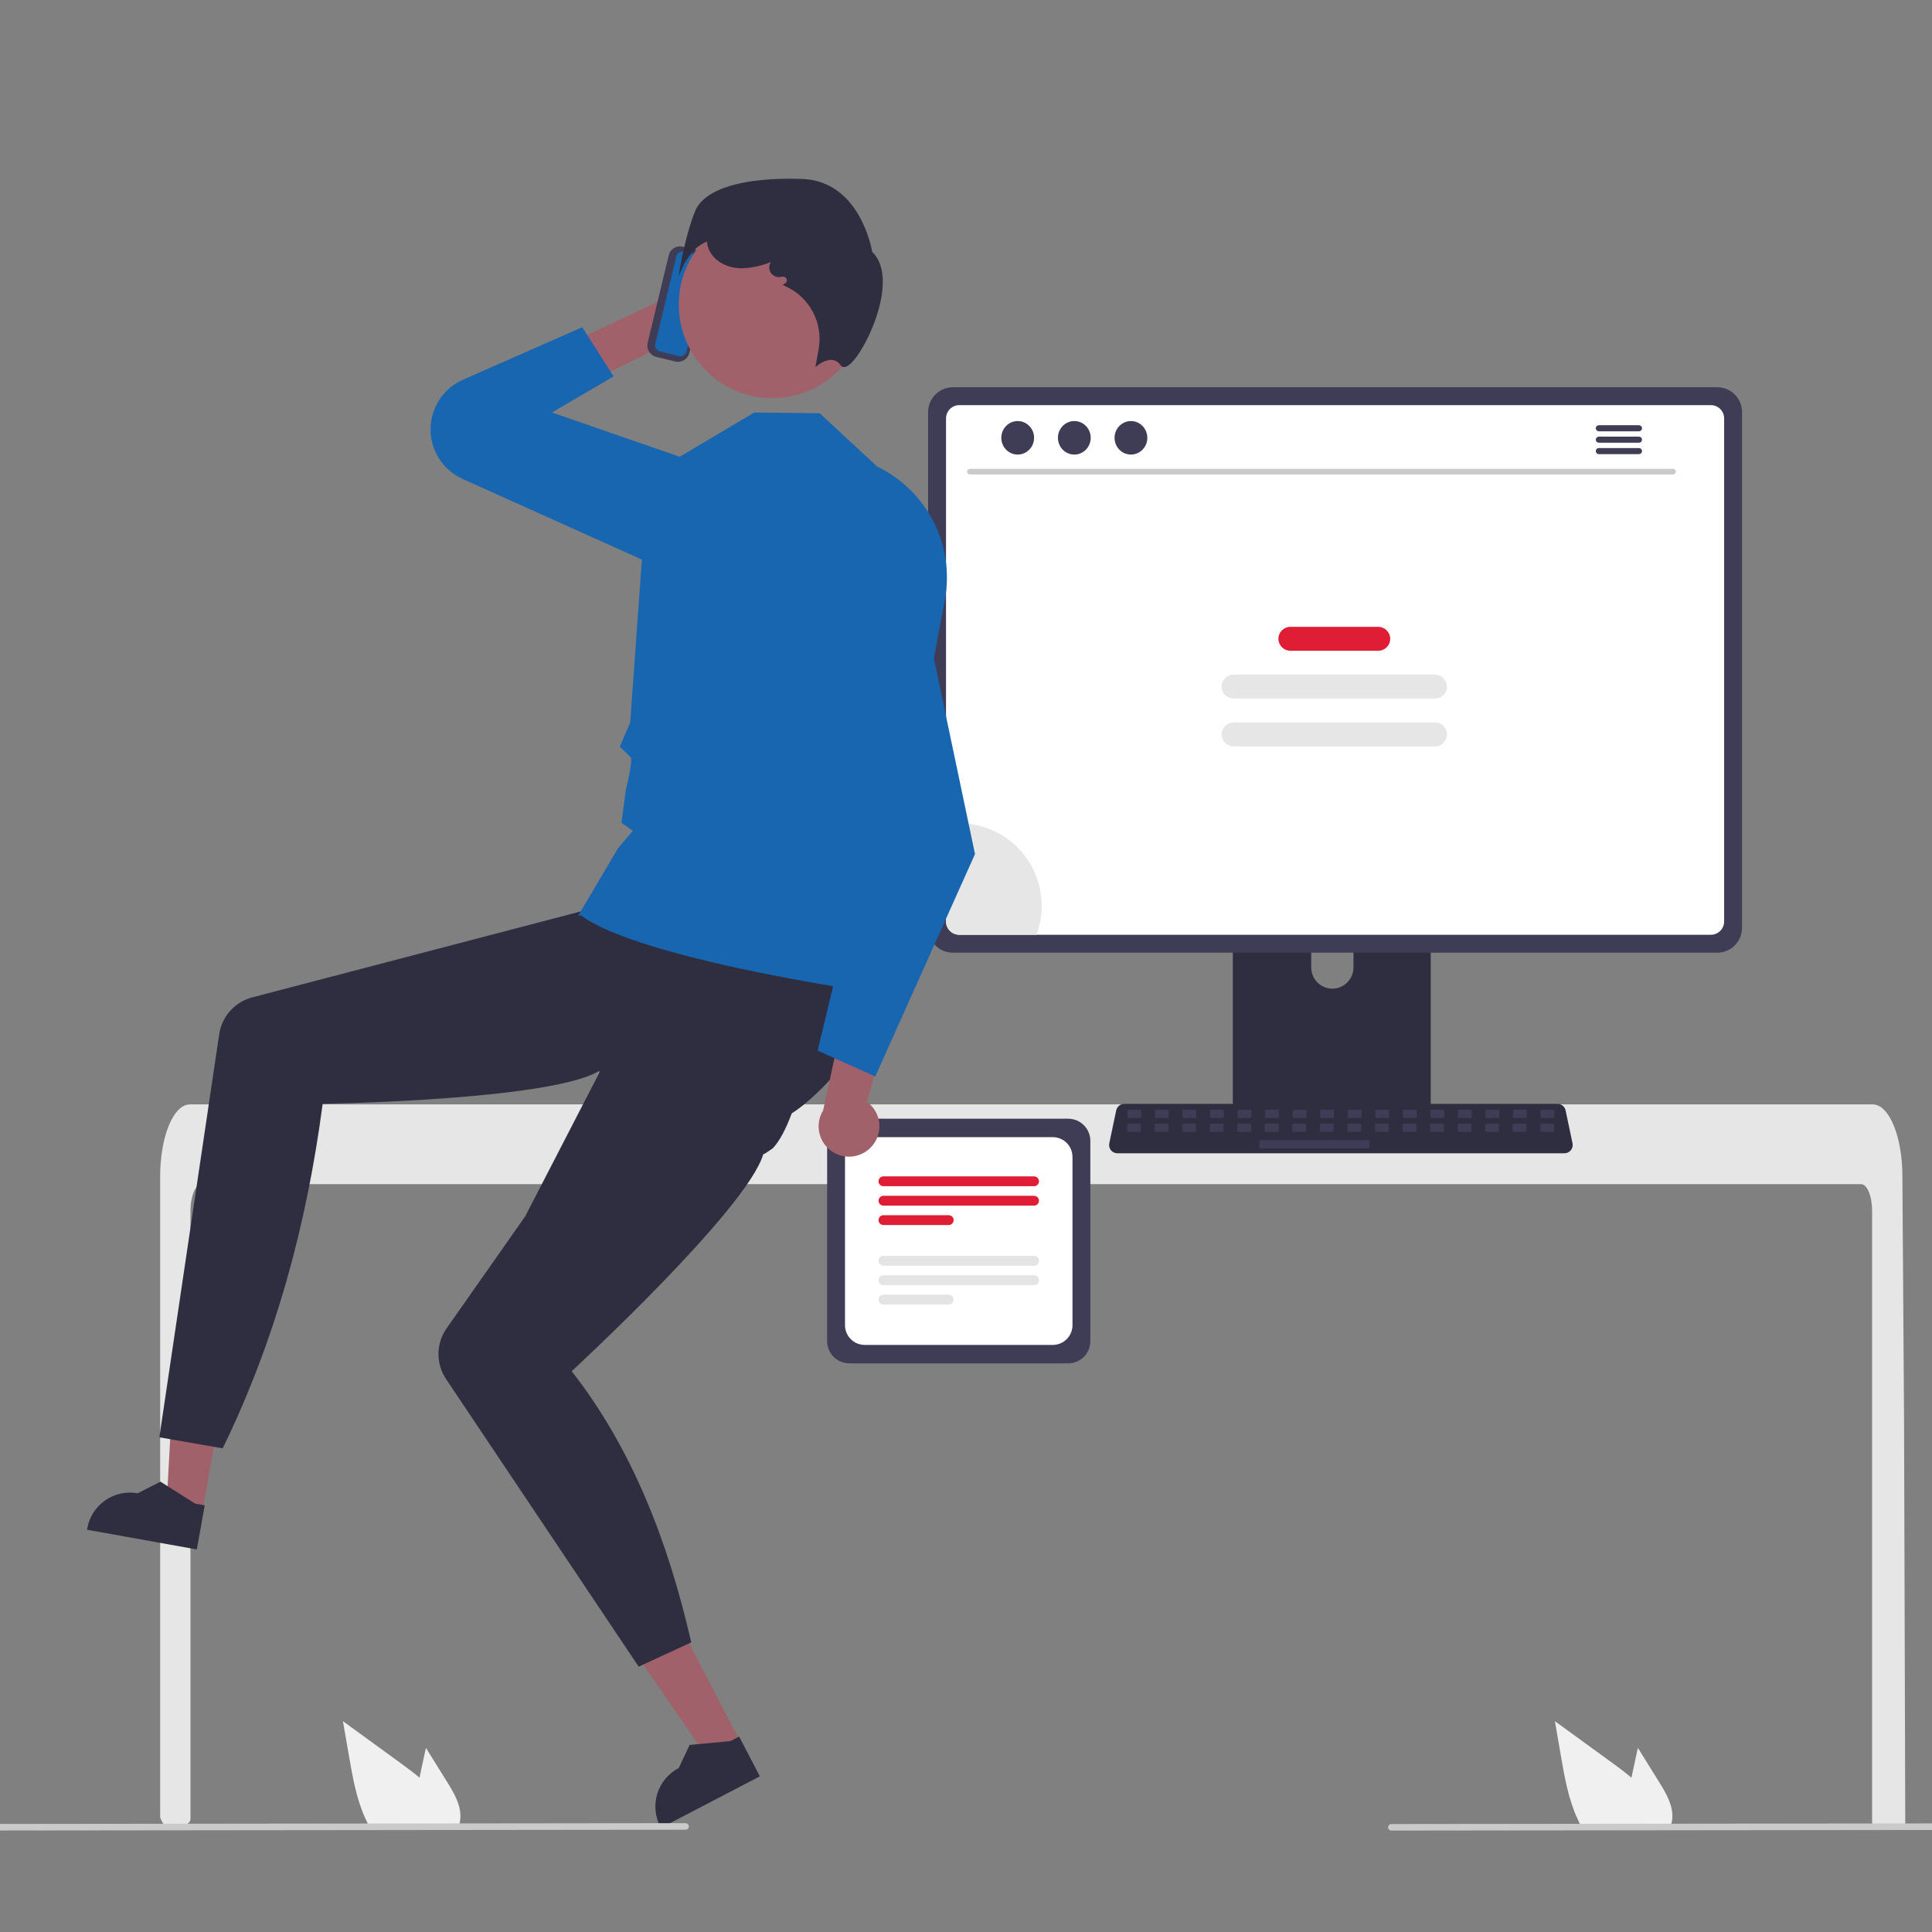 <svg width="400" height="400" viewBox="0 0 400 400" fill="none" xmlns="http://www.w3.org/2000/svg">
<rect x="0" y="0" width="400" height="400" fill="#808080" stroke="none"/>
<g clip-path="url(#clip0_6241_8089)">
<g clip-path="url(#clip1_6241_8089)">
<path d="M118.812 70.652L123.695 78.285L141.116 69.648L150.072 66.909C151.236 66.553 152.286 65.898 153.117 65.009C153.948 64.12 154.532 63.029 154.809 61.844C155.087 60.659 155.048 59.422 154.698 58.256C154.347 57.091 153.697 56.038 152.812 55.202C151.501 53.964 149.76 53.284 147.957 53.305C146.154 53.327 144.43 54.048 143.148 55.316L135.632 62.757L118.812 70.652Z" fill="#A0616A"/>
<path d="M127.052 77.93L120.542 67.752L95.855 78.615C94.082 79.395 92.541 80.62 91.381 82.171C90.221 83.722 89.481 85.546 89.234 87.468C88.928 89.837 89.385 92.241 90.538 94.333C91.691 96.424 93.48 98.094 95.646 99.101L134.999 116.801C137.716 118.063 140.818 118.212 143.643 117.218C146.468 116.223 148.792 114.163 150.119 111.478C150.833 110.033 151.234 108.455 151.298 106.845C151.361 105.235 151.085 103.63 150.487 102.134C149.89 100.638 148.983 99.285 147.828 98.162C146.673 97.04 145.294 96.173 143.782 95.619L114.261 85.398L127.052 77.93Z" fill="#1865B0"/>
<path d="M387.599 250.709C387.599 247.652 386.573 245.171 385.312 245.165H41.726C40.46 245.171 39.439 247.652 39.433 250.709V376.558C39.433 376.842 39.328 377.116 39.137 377.326C38.946 377.536 38.684 377.668 38.402 377.695C37.479 377.784 36.557 377.866 35.635 377.942C35.612 377.942 35.589 377.948 35.567 377.948C35.065 377.994 34.563 378.028 34.061 378.068H34.055C33.797 377.59 33.542 377.109 33.29 376.623C33.205 376.46 33.16 376.278 33.16 376.093V243.517C33.16 242.673 33.194 241.823 33.251 240.985C33.333 239.833 33.475 238.687 33.679 237.551C34.643 232.252 36.821 228.665 39.296 228.653H387.736C388.097 228.656 388.454 228.731 388.785 228.876C389.272 229.091 389.711 229.399 390.08 229.783C390.58 230.303 391.008 230.888 391.352 231.522C392.572 233.672 393.445 236.878 393.752 240.608C393.752 240.642 393.758 240.677 393.758 240.711C393.838 241.635 393.878 242.576 393.872 243.517L393.952 255.74L394.003 263.029L394.157 285.901L394.214 294.024L394.465 377.412C394.465 377.714 394.345 378.005 394.131 378.218C393.917 378.432 393.627 378.553 393.325 378.553H388.74C388.437 378.553 388.147 378.432 387.933 378.218C387.719 378.005 387.599 377.714 387.599 377.412V250.709Z" fill="#E6E6E6"/>
<path d="M41.871 313.038L34.479 311.71L36.081 282.558L46.992 284.518L41.871 313.038Z" fill="#A0616A"/>
<path d="M40.747 320.798L18.013 316.715L18.065 316.427C18.486 314.08 19.823 311.997 21.78 310.635C23.738 309.273 26.155 308.745 28.502 309.166L28.503 309.166L33.221 306.761L40.403 311.304L42.388 311.66L40.747 320.798Z" fill="#2F2E41"/>
<path d="M221.163 282.268H175.832C174.617 282.267 173.453 281.784 172.594 280.924C171.735 280.065 171.251 278.9 171.25 277.685V236.203C171.251 234.988 171.735 233.823 172.594 232.964C173.453 232.104 174.617 231.621 175.832 231.62H221.163C222.378 231.621 223.543 232.104 224.402 232.964C225.261 233.823 225.744 234.988 225.745 236.203V277.685C225.744 278.9 225.261 280.065 224.402 280.924C223.543 281.784 222.378 282.267 221.163 282.268Z" fill="#3F3D56"/>
<path d="M217.977 278.449H179.019C177.94 278.447 176.906 278.018 176.143 277.255C175.38 276.493 174.951 275.458 174.95 274.379V239.509C174.951 238.43 175.38 237.395 176.143 236.633C176.906 235.87 177.94 235.441 179.019 235.439H217.977C219.055 235.441 220.09 235.87 220.852 236.633C221.615 237.395 222.044 238.43 222.045 239.509V274.379C222.044 275.458 221.615 276.493 220.852 277.255C220.09 278.018 219.055 278.447 217.977 278.449Z" fill="white"/>
<path d="M214.09 245.592H182.905C182.635 245.592 182.377 245.484 182.186 245.294C181.995 245.103 181.888 244.844 181.888 244.574C181.888 244.305 181.995 244.046 182.186 243.855C182.377 243.664 182.635 243.557 182.905 243.557H214.09C214.36 243.557 214.619 243.664 214.81 243.855C215 244.046 215.108 244.305 215.108 244.574C215.108 244.844 215 245.103 214.81 245.294C214.619 245.484 214.36 245.592 214.09 245.592Z" fill="#DF1E35"/>
<path d="M214.09 249.611H182.905C182.635 249.611 182.376 249.504 182.186 249.313C181.995 249.122 181.888 248.864 181.888 248.594C181.888 248.324 181.995 248.065 182.186 247.875C182.376 247.684 182.635 247.577 182.905 247.577H214.09C214.36 247.577 214.619 247.684 214.81 247.875C215 248.065 215.108 248.324 215.108 248.594C215.108 248.864 215 249.122 214.81 249.313C214.619 249.504 214.36 249.611 214.09 249.611Z" fill="#DF1E35"/>
<path d="M196.423 253.631H182.905C182.635 253.631 182.376 253.524 182.186 253.333C181.995 253.142 181.888 252.883 181.888 252.614C181.888 252.344 181.995 252.085 182.186 251.894C182.376 251.703 182.635 251.596 182.905 251.596H196.423C196.693 251.596 196.952 251.703 197.142 251.894C197.333 252.085 197.44 252.344 197.44 252.614C197.44 252.883 197.333 253.142 197.142 253.333C196.952 253.524 196.693 253.631 196.423 253.631Z" fill="#DF1E35"/>
<path d="M214.09 262.049H182.905C182.635 262.049 182.377 261.942 182.186 261.751C181.995 261.561 181.888 261.302 181.888 261.032C181.888 260.762 181.995 260.504 182.186 260.313C182.377 260.122 182.635 260.015 182.905 260.015H214.09C214.36 260.015 214.619 260.122 214.81 260.313C215 260.504 215.108 260.762 215.108 261.032C215.108 261.302 215 261.561 214.81 261.751C214.619 261.942 214.36 262.049 214.09 262.049Z" fill="#E4E4E4"/>
<path d="M214.09 266.069H182.905C182.771 266.069 182.639 266.043 182.515 265.992C182.391 265.941 182.279 265.866 182.184 265.772C182.089 265.677 182.014 265.565 181.963 265.441C181.912 265.318 181.885 265.185 181.885 265.052C181.885 264.918 181.912 264.785 181.963 264.662C182.014 264.538 182.089 264.426 182.184 264.331C182.279 264.237 182.391 264.162 182.515 264.111C182.639 264.06 182.771 264.034 182.905 264.034H214.09C214.36 264.034 214.619 264.141 214.81 264.332C215 264.523 215.108 264.782 215.108 265.052C215.108 265.321 215 265.58 214.81 265.771C214.619 265.962 214.36 266.069 214.09 266.069Z" fill="#E4E4E4"/>
<path d="M196.423 270.088H182.905C182.635 270.088 182.376 269.981 182.186 269.791C181.995 269.6 181.888 269.341 181.888 269.071C181.888 268.801 181.995 268.543 182.186 268.352C182.376 268.161 182.635 268.054 182.905 268.054H196.423C196.693 268.054 196.952 268.161 197.142 268.352C197.333 268.543 197.44 268.801 197.44 269.071C197.44 269.341 197.333 269.6 197.142 269.791C196.952 269.981 196.693 270.088 196.423 270.088Z" fill="#E4E4E4"/>
<path d="M294.236 171.459H257.214C256.69 171.46 256.188 171.668 255.818 172.039C255.448 172.41 255.241 172.913 255.241 173.437V231.93H296.213V173.437C296.213 173.177 296.162 172.92 296.063 172.68C295.963 172.439 295.818 172.221 295.634 172.038C295.45 171.854 295.232 171.708 294.992 171.609C294.753 171.51 294.495 171.459 294.236 171.459ZM275.849 204.694C274.691 204.689 273.583 204.226 272.764 203.408C271.945 202.589 271.483 201.48 271.477 200.322V193.575C271.479 192.416 271.94 191.305 272.76 190.486C273.579 189.668 274.691 189.208 275.849 189.208C277.008 189.208 278.119 189.668 278.939 190.486C279.758 191.305 280.219 192.416 280.221 193.575V200.322C280.215 201.48 279.753 202.589 278.934 203.408C278.116 204.226 277.007 204.689 275.849 204.694Z" fill="#2F2E41"/>
<path d="M255.114 230.059V235.703C255.115 235.995 255.231 236.275 255.438 236.482C255.645 236.689 255.925 236.805 256.217 236.806H295.237C295.529 236.804 295.809 236.688 296.015 236.481C296.222 236.275 296.339 235.995 296.34 235.703V230.059H255.114Z" fill="#3F3D56"/>
<path d="M355.541 80.173H197.286C195.926 80.175 194.623 80.716 193.661 81.678C192.7 82.639 192.159 83.943 192.157 85.303V192.112C192.158 193.472 192.699 194.776 193.66 195.737C194.622 196.699 195.926 197.24 197.286 197.241H355.541C356.901 197.24 358.205 196.699 359.166 195.737C360.128 194.776 360.669 193.472 360.67 192.112V85.303C360.668 83.943 360.127 82.639 359.165 81.678C358.204 80.716 356.9 80.175 355.541 80.173Z" fill="#3F3D56"/>
<path d="M354.22 83.878H198.608C197.88 83.88 197.182 84.17 196.668 84.686C196.154 85.201 195.865 85.899 195.865 86.627V190.789C195.866 191.516 196.156 192.213 196.67 192.727C197.184 193.241 197.881 193.531 198.608 193.532H354.22C354.947 193.531 355.644 193.241 356.158 192.727C356.672 192.213 356.962 191.516 356.963 190.789V86.627C356.963 85.899 356.674 85.201 356.16 84.686C355.645 84.17 354.948 83.88 354.22 83.878Z" fill="white"/>
<path d="M323.909 238.77H231.329C231.075 238.77 230.825 238.713 230.596 238.604C230.368 238.495 230.166 238.336 230.006 238.14C229.847 237.943 229.733 237.713 229.673 237.466C229.614 237.22 229.61 236.963 229.662 236.715L231.099 229.892C231.18 229.51 231.39 229.168 231.693 228.922C231.997 228.676 232.375 228.541 232.765 228.539H322.473C322.863 228.541 323.241 228.676 323.545 228.922C323.848 229.168 324.058 229.51 324.139 229.892L325.576 236.715C325.628 236.963 325.624 237.22 325.565 237.466C325.505 237.713 325.391 237.943 325.232 238.14C325.072 238.336 324.87 238.495 324.642 238.604C324.413 238.713 324.163 238.77 323.909 238.77H323.909Z" fill="#2F2E41"/>
<path d="M235.995 229.768H233.701C233.547 229.768 233.422 229.893 233.422 230.046V231.201C233.422 231.354 233.547 231.479 233.701 231.479H235.995C236.149 231.479 236.274 231.354 236.274 231.201V230.046C236.274 229.893 236.149 229.768 235.995 229.768Z" fill="#3F3D56"/>
<path d="M241.698 229.768H239.404C239.25 229.768 239.125 229.893 239.125 230.046V231.201C239.125 231.354 239.25 231.479 239.404 231.479H241.698C241.852 231.479 241.977 231.354 241.977 231.201V230.046C241.977 229.893 241.852 229.768 241.698 229.768Z" fill="#3F3D56"/>
<path d="M247.401 229.768H245.106C244.953 229.768 244.828 229.893 244.828 230.046V231.201C244.828 231.354 244.953 231.479 245.106 231.479H247.401C247.555 231.479 247.679 231.354 247.679 231.201V230.046C247.679 229.893 247.555 229.768 247.401 229.768Z" fill="#3F3D56"/>
<path d="M253.104 229.768H250.809C250.655 229.768 250.531 229.893 250.531 230.046V231.201C250.531 231.354 250.655 231.479 250.809 231.479H253.104C253.258 231.479 253.382 231.354 253.382 231.201V230.046C253.382 229.893 253.258 229.768 253.104 229.768Z" fill="#3F3D56"/>
<path d="M258.807 229.768H256.512C256.358 229.768 256.234 229.893 256.234 230.046V231.201C256.234 231.354 256.358 231.479 256.512 231.479H258.807C258.96 231.479 259.085 231.354 259.085 231.201V230.046C259.085 229.893 258.96 229.768 258.807 229.768Z" fill="#3F3D56"/>
<path d="M264.509 229.768H262.215C262.061 229.768 261.936 229.893 261.936 230.046V231.201C261.936 231.354 262.061 231.479 262.215 231.479H264.509C264.663 231.479 264.788 231.354 264.788 231.201V230.046C264.788 229.893 264.663 229.768 264.509 229.768Z" fill="#3F3D56"/>
<path d="M270.212 229.768H267.918C267.764 229.768 267.639 229.893 267.639 230.046V231.201C267.639 231.354 267.764 231.479 267.918 231.479H270.212C270.366 231.479 270.491 231.354 270.491 231.201V230.046C270.491 229.893 270.366 229.768 270.212 229.768Z" fill="#3F3D56"/>
<path d="M275.915 229.768H273.62C273.467 229.768 273.342 229.893 273.342 230.046V231.201C273.342 231.354 273.467 231.479 273.62 231.479H275.915C276.069 231.479 276.193 231.354 276.193 231.201V230.046C276.193 229.893 276.069 229.768 275.915 229.768Z" fill="#3F3D56"/>
<path d="M281.618 229.768H279.323C279.169 229.768 279.045 229.893 279.045 230.046V231.201C279.045 231.354 279.169 231.479 279.323 231.479H281.618C281.771 231.479 281.896 231.354 281.896 231.201V230.046C281.896 229.893 281.771 229.768 281.618 229.768Z" fill="#3F3D56"/>
<path d="M287.321 229.768H285.026C284.872 229.768 284.748 229.893 284.748 230.046V231.201C284.748 231.354 284.872 231.479 285.026 231.479H287.321C287.474 231.479 287.599 231.354 287.599 231.201V230.046C287.599 229.893 287.474 229.768 287.321 229.768Z" fill="#3F3D56"/>
<path d="M293.023 229.768H290.729C290.575 229.768 290.45 229.893 290.45 230.046V231.201C290.45 231.354 290.575 231.479 290.729 231.479H293.023C293.177 231.479 293.302 231.354 293.302 231.201V230.046C293.302 229.893 293.177 229.768 293.023 229.768Z" fill="#3F3D56"/>
<path d="M298.726 229.768H296.431C296.278 229.768 296.153 229.893 296.153 230.046V231.201C296.153 231.354 296.278 231.479 296.431 231.479H298.726C298.88 231.479 299.004 231.354 299.004 231.201V230.046C299.004 229.893 298.88 229.768 298.726 229.768Z" fill="#3F3D56"/>
<path d="M304.429 229.768H302.134C301.98 229.768 301.856 229.893 301.856 230.046V231.201C301.856 231.354 301.98 231.479 302.134 231.479H304.429C304.583 231.479 304.707 231.354 304.707 231.201V230.046C304.707 229.893 304.583 229.768 304.429 229.768Z" fill="#3F3D56"/>
<path d="M310.132 229.768H307.837C307.683 229.768 307.559 229.893 307.559 230.046V231.201C307.559 231.354 307.683 231.479 307.837 231.479H310.132C310.285 231.479 310.41 231.354 310.41 231.201V230.046C310.41 229.893 310.285 229.768 310.132 229.768Z" fill="#3F3D56"/>
<path d="M315.834 229.768H313.54C313.386 229.768 313.261 229.893 313.261 230.046V231.201C313.261 231.354 313.386 231.479 313.54 231.479H315.834C315.988 231.479 316.113 231.354 316.113 231.201V230.046C316.113 229.893 315.988 229.768 315.834 229.768Z" fill="#3F3D56"/>
<path d="M321.537 229.768H319.243C319.089 229.768 318.964 229.893 318.964 230.046V231.201C318.964 231.354 319.089 231.479 319.243 231.479H321.537C321.691 231.479 321.816 231.354 321.816 231.201V230.046C321.816 229.893 321.691 229.768 321.537 229.768Z" fill="#3F3D56"/>
<path d="M235.928 232.62H233.634C233.48 232.62 233.355 232.744 233.355 232.898V234.052C233.355 234.206 233.48 234.331 233.634 234.331H235.928C236.082 234.331 236.206 234.206 236.206 234.052V232.898C236.206 232.744 236.082 232.62 235.928 232.62Z" fill="#3F3D56"/>
<path d="M241.631 232.62H239.336C239.183 232.62 239.058 232.744 239.058 232.898V234.052C239.058 234.206 239.183 234.331 239.336 234.331H241.631C241.785 234.331 241.909 234.206 241.909 234.052V232.898C241.909 232.744 241.785 232.62 241.631 232.62Z" fill="#3F3D56"/>
<path d="M247.334 232.62H245.039C244.885 232.62 244.761 232.744 244.761 232.898V234.052C244.761 234.206 244.885 234.331 245.039 234.331H247.334C247.487 234.331 247.612 234.206 247.612 234.052V232.898C247.612 232.744 247.487 232.62 247.334 232.62Z" fill="#3F3D56"/>
<path d="M253.036 232.62H250.742C250.588 232.62 250.464 232.744 250.464 232.898V234.052C250.464 234.206 250.588 234.331 250.742 234.331H253.036C253.19 234.331 253.315 234.206 253.315 234.052V232.898C253.315 232.744 253.19 232.62 253.036 232.62Z" fill="#3F3D56"/>
<path d="M258.739 232.62H256.445C256.291 232.62 256.166 232.744 256.166 232.898V234.052C256.166 234.206 256.291 234.331 256.445 234.331H258.739C258.893 234.331 259.018 234.206 259.018 234.052V232.898C259.018 232.744 258.893 232.62 258.739 232.62Z" fill="#3F3D56"/>
<path d="M264.442 232.62H262.147C261.994 232.62 261.869 232.744 261.869 232.898V234.052C261.869 234.206 261.994 234.331 262.147 234.331H264.442C264.596 234.331 264.72 234.206 264.72 234.052V232.898C264.72 232.744 264.596 232.62 264.442 232.62Z" fill="#3F3D56"/>
<path d="M270.145 232.62H267.85C267.696 232.62 267.572 232.744 267.572 232.898V234.052C267.572 234.206 267.696 234.331 267.85 234.331H270.145C270.299 234.331 270.423 234.206 270.423 234.052V232.898C270.423 232.744 270.299 232.62 270.145 232.62Z" fill="#3F3D56"/>
<path d="M275.848 232.62H273.553C273.399 232.62 273.275 232.744 273.275 232.898V234.052C273.275 234.206 273.399 234.331 273.553 234.331H275.848C276.001 234.331 276.126 234.206 276.126 234.052V232.898C276.126 232.744 276.001 232.62 275.848 232.62Z" fill="#3F3D56"/>
<path d="M281.55 232.62H279.256C279.102 232.62 278.977 232.744 278.977 232.898V234.052C278.977 234.206 279.102 234.331 279.256 234.331H281.55C281.704 234.331 281.829 234.206 281.829 234.052V232.898C281.829 232.744 281.704 232.62 281.55 232.62Z" fill="#3F3D56"/>
<path d="M287.253 232.62H284.959C284.805 232.62 284.68 232.744 284.68 232.898V234.052C284.68 234.206 284.805 234.331 284.959 234.331H287.253C287.407 234.331 287.532 234.206 287.532 234.052V232.898C287.532 232.744 287.407 232.62 287.253 232.62Z" fill="#3F3D56"/>
<path d="M292.956 232.62H290.661C290.508 232.62 290.383 232.744 290.383 232.898V234.052C290.383 234.206 290.508 234.331 290.661 234.331H292.956C293.11 234.331 293.234 234.206 293.234 234.052V232.898C293.234 232.744 293.11 232.62 292.956 232.62Z" fill="#3F3D56"/>
<path d="M298.659 232.62H296.364C296.21 232.62 296.086 232.744 296.086 232.898V234.052C296.086 234.206 296.21 234.331 296.364 234.331H298.659C298.812 234.331 298.937 234.206 298.937 234.052V232.898C298.937 232.744 298.812 232.62 298.659 232.62Z" fill="#3F3D56"/>
<path d="M304.361 232.62H302.067C301.913 232.62 301.788 232.744 301.788 232.898V234.052C301.788 234.206 301.913 234.331 302.067 234.331H304.361C304.515 234.331 304.64 234.206 304.64 234.052V232.898C304.64 232.744 304.515 232.62 304.361 232.62Z" fill="#3F3D56"/>
<path d="M310.064 232.62H307.77C307.616 232.62 307.491 232.744 307.491 232.898V234.052C307.491 234.206 307.616 234.331 307.77 234.331H310.064C310.218 234.331 310.343 234.206 310.343 234.052V232.898C310.343 232.744 310.218 232.62 310.064 232.62Z" fill="#3F3D56"/>
<path d="M315.767 232.62H313.472C313.319 232.62 313.194 232.744 313.194 232.898V234.052C313.194 234.206 313.319 234.331 313.472 234.331H315.767C315.921 234.331 316.045 234.206 316.045 234.052V232.898C316.045 232.744 315.921 232.62 315.767 232.62Z" fill="#3F3D56"/>
<path d="M321.47 232.62H319.175C319.021 232.62 318.897 232.744 318.897 232.898V234.052C318.897 234.206 319.021 234.331 319.175 234.331H321.47C321.624 234.331 321.748 234.206 321.748 234.052V232.898C321.748 232.744 321.624 232.62 321.47 232.62Z" fill="#3F3D56"/>
<path d="M283.261 236.042H261.007C260.853 236.042 260.728 236.167 260.728 236.32V237.475C260.728 237.628 260.853 237.753 261.007 237.753H283.261C283.415 237.753 283.54 237.628 283.54 237.475V236.32C283.54 236.167 283.415 236.042 283.261 236.042Z" fill="#3F3D56"/>
<path d="M343.503 368.949L339.106 361.882L338.228 365.92C338.074 366.627 337.92 367.346 337.777 368.059C336.528 366.992 335.2 366.006 333.899 365.059C329.908 362.161 325.917 359.26 321.929 356.355L323.178 363.599C323.948 368.059 324.752 372.611 326.657 376.689C326.868 377.151 327.096 377.607 327.341 378.052H345.898C346.047 377.639 346.151 377.21 346.206 376.774C346.211 376.746 346.213 376.717 346.212 376.689C346.503 373.922 344.974 371.316 343.503 368.949Z" fill="#F0F0F0"/>
<path d="M92.581 368.949L88.184 361.882L87.305 365.92C87.151 366.627 86.998 367.346 86.855 368.059C85.606 366.992 84.277 366.006 82.977 365.059C78.985 362.161 74.995 359.26 71.007 356.355L72.256 363.599C73.026 368.059 73.83 372.611 75.734 376.689C75.946 377.151 76.174 377.607 76.419 378.052H94.976C95.125 377.639 95.228 377.21 95.284 376.774C95.288 376.746 95.29 376.717 95.289 376.689C95.58 373.922 94.052 371.316 92.581 368.949Z" fill="#F0F0F0"/>
<path d="M445.321 378.825L288.067 379C287.887 379 287.714 378.928 287.587 378.801C287.459 378.674 287.388 378.501 287.388 378.321C287.388 378.141 287.459 377.968 287.587 377.841C287.714 377.713 287.887 377.642 288.067 377.642L445.321 377.466C445.501 377.466 445.674 377.538 445.801 377.665C445.928 377.793 446 377.965 446 378.146C446 378.326 445.928 378.498 445.801 378.626C445.674 378.753 445.501 378.825 445.321 378.825Z" fill="#CACACA"/>
<path d="M346.397 98.229H200.792C200.641 98.226 200.497 98.163 200.391 98.055C200.285 97.947 200.226 97.802 200.226 97.65C200.226 97.499 200.285 97.353 200.391 97.245C200.497 97.137 200.641 97.074 200.792 97.071H346.397C346.549 97.074 346.693 97.137 346.799 97.245C346.905 97.353 346.964 97.499 346.964 97.65C346.964 97.802 346.905 97.947 346.799 98.055C346.693 98.163 346.549 98.226 346.397 98.229Z" fill="#CACACA"/>
<path d="M210.704 94.114C212.578 94.114 214.097 92.561 214.097 90.644C214.097 88.728 212.578 87.175 210.704 87.175C208.83 87.175 207.31 88.728 207.31 90.644C207.31 92.561 208.83 94.114 210.704 94.114Z" fill="#3F3D56"/>
<path d="M222.426 94.114C224.301 94.114 225.82 92.561 225.82 90.644C225.82 88.728 224.301 87.175 222.426 87.175C220.552 87.175 219.033 88.728 219.033 90.644C219.033 92.561 220.552 94.114 222.426 94.114Z" fill="#3F3D56"/>
<path d="M234.149 94.114C236.023 94.114 237.542 92.561 237.542 90.644C237.542 88.728 236.023 87.175 234.149 87.175C232.275 87.175 230.756 88.728 230.756 90.644C230.756 92.561 232.275 94.114 234.149 94.114Z" fill="#3F3D56"/>
<path d="M339.339 88.035H331.012C330.847 88.038 330.69 88.106 330.575 88.224C330.459 88.342 330.394 88.5 330.394 88.666C330.394 88.831 330.459 88.989 330.575 89.107C330.69 89.225 330.847 89.293 331.012 89.296H339.339C339.504 89.293 339.662 89.225 339.777 89.107C339.893 88.989 339.958 88.831 339.958 88.666C339.958 88.5 339.893 88.342 339.777 88.224C339.662 88.106 339.504 88.038 339.339 88.035Z" fill="#3F3D56"/>
<path d="M339.339 90.402H331.012C330.847 90.405 330.69 90.473 330.575 90.591C330.459 90.709 330.394 90.868 330.394 91.033C330.394 91.198 330.459 91.356 330.575 91.474C330.69 91.592 330.847 91.66 331.012 91.663H339.339C339.504 91.66 339.662 91.592 339.777 91.474C339.893 91.356 339.958 91.198 339.958 91.033C339.958 90.868 339.893 90.709 339.777 90.591C339.662 90.473 339.504 90.405 339.339 90.402Z" fill="#3F3D56"/>
<path d="M339.339 92.766H331.012C330.847 92.769 330.69 92.837 330.575 92.955C330.459 93.073 330.394 93.232 330.394 93.397C330.394 93.562 330.459 93.72 330.575 93.838C330.69 93.956 330.847 94.024 331.012 94.027H339.339C339.504 94.024 339.662 93.956 339.777 93.838C339.893 93.72 339.958 93.562 339.958 93.397C339.958 93.232 339.893 93.073 339.777 92.955C339.662 92.837 339.504 92.769 339.339 92.766Z" fill="#3F3D56"/>
<path d="M285.351 129.781H267.157C265.79 129.781 264.682 130.889 264.682 132.256C264.682 133.623 265.79 134.731 267.157 134.731H285.351C286.718 134.731 287.825 133.623 287.825 132.256C287.825 130.889 286.718 129.781 285.351 129.781Z" fill="#DF1E35"/>
<path d="M297.105 139.68H255.403C254.037 139.68 252.929 140.788 252.929 142.155C252.929 143.522 254.037 144.63 255.403 144.63H297.105C298.471 144.63 299.579 143.522 299.579 142.155C299.579 140.788 298.471 139.68 297.105 139.68Z" fill="#E6E6E6"/>
<path d="M297.105 149.58H255.403C254.037 149.58 252.929 150.688 252.929 152.055C252.929 153.421 254.037 154.529 255.403 154.529H297.105C298.471 154.529 299.579 153.421 299.579 152.055C299.579 150.688 298.471 149.58 297.105 149.58Z" fill="#E6E6E6"/>
<path d="M215.676 187.56C215.68 189.599 215.317 191.622 214.604 193.532H198.608C197.881 193.531 197.184 193.241 196.67 192.727C196.156 192.213 195.866 191.516 195.865 190.789V170.666C196.759 170.521 197.663 170.449 198.568 170.449C200.815 170.449 203.04 170.892 205.115 171.751C207.191 172.611 209.077 173.872 210.666 175.461C212.255 177.05 213.515 178.936 214.374 181.012C215.234 183.088 215.677 185.313 215.676 187.56Z" fill="#E6E6E6"/>
<path d="M184.115 203.47C183.876 210.4 169.14 229.097 161.39 231.777C160.072 232.234 159.302 232.485 159.302 232.485L156.605 231.669L123.939 221.785C118.22 225.15 101.157 226.861 87.156 227.716C76.013 228.395 66.803 228.532 66.803 228.532C63.516 253.538 57.037 277.458 46.108 299.863L32.992 297.581L45.383 214.124C45.65 212.322 46.442 210.638 47.658 209.282C48.874 207.926 50.463 206.957 52.225 206.496L141.362 183.176C141.362 183.176 146.277 182.286 156.645 187.288C173.713 195.525 184.286 198.428 184.115 203.47Z" fill="#2F2E41"/>
<path d="M153.464 360.943L146.803 364.414L130.247 340.369L140.079 335.246L153.464 360.943Z" fill="#A0616A"/>
<path d="M157.32 367.771L136.836 378.445L136.701 378.186C135.6 376.071 135.383 373.605 136.099 371.331C136.815 369.056 138.405 367.159 140.52 366.057L140.52 366.057L142.783 361.268L151.243 360.469L153.031 359.538L157.32 367.771Z" fill="#2F2E41"/>
<path d="M167.083 202.129C170.072 208.386 165.642 231.777 160.008 237.736L158.512 238.754L158.006 239.017C154.627 250.452 118.356 283.896 118.356 283.896C130.607 299.506 138.243 318.699 143.115 340.036L132.231 345.065L92.353 285.524C91.309 283.964 90.761 282.125 90.781 280.248C90.802 278.371 91.39 276.545 92.468 275.008L108.737 251.831L135.245 200.475C154.187 199.891 164.905 197.579 167.083 202.129Z" fill="#2F2E41"/>
<path d="M183.199 205.904C125.947 197.196 120.731 189.365 120.171 189.504L119.674 189.628L127.968 175.605L131.011 172.011L128.671 170.338L129.599 163.389C130.323 160.574 130.91 157.258 130.597 156.814C129.952 156.1 128.516 154.801 128.501 154.788L128.317 154.621L130.473 149.589L133.36 109.359L140.805 94.514L156.172 85.403L169.716 85.567L181.619 96.609C186.672 99.04 190.782 103.071 193.312 108.077C195.841 113.082 196.649 118.783 195.61 124.294L189.564 156.234L187.339 172.697L190.969 176.326L188.71 178.585L187.368 186.275L188.743 194.985C189.818 202.9 185.039 203.371 184.685 203.47C184.664 203.476 183.626 206.194 183.582 206.194C183.472 206.194 183.463 205.944 183.199 205.904Z" fill="#1865B0"/>
<path d="M180.193 237.659C180.847 237.021 181.353 236.246 181.675 235.391C181.997 234.535 182.128 233.62 182.058 232.708C181.988 231.797 181.719 230.912 181.27 230.116C180.822 229.32 180.204 228.631 179.46 228.1L185.74 206.787L174.699 210.159L170.428 229.881C169.618 231.19 169.316 232.75 169.579 234.266C169.843 235.782 170.653 237.149 171.857 238.108C173.06 239.067 174.574 239.551 176.11 239.468C177.646 239.385 179.099 238.742 180.193 237.659V237.659Z" fill="#A0616A"/>
<path d="M181.213 222.871L169.278 217.517L178.851 177.756L161.024 134.473C160.142 132.333 159.743 130.026 159.854 127.715C159.964 125.404 160.582 123.145 161.664 121.1C162.745 119.054 164.264 117.272 166.112 115.879C167.959 114.487 170.091 113.518 172.355 113.042C176.445 112.187 180.708 112.99 184.207 115.274C187.706 117.558 190.157 121.138 191.02 125.227L201.863 176.827L181.213 222.871Z" fill="#1865B0"/>
<path d="M134.091 70.991L138.453 52.845C138.603 52.224 138.993 51.689 139.537 51.355C140.082 51.022 140.736 50.918 141.357 51.066L145.311 52.017C145.932 52.167 146.467 52.557 146.801 53.102C147.134 53.647 147.238 54.301 147.089 54.922L142.727 73.068C142.577 73.688 142.187 74.224 141.643 74.558C141.098 74.891 140.444 74.995 139.823 74.846L135.869 73.895C135.248 73.745 134.713 73.355 134.379 72.811C134.046 72.266 133.942 71.612 134.091 70.991Z" fill="#3F3D56"/>
<path d="M141.597 52.103C141.263 52.023 140.91 52.079 140.617 52.259C140.323 52.438 140.113 52.727 140.032 53.062L135.67 71.207C135.59 71.542 135.646 71.895 135.825 72.188C136.005 72.481 136.294 72.692 136.628 72.772L140.582 73.723C140.917 73.803 141.269 73.748 141.563 73.568C141.856 73.388 142.066 73.099 142.147 72.765L146.51 54.619C146.59 54.285 146.534 53.932 146.354 53.639C146.174 53.345 145.886 53.135 145.551 53.054L141.597 52.103Z" fill="#1865B0"/>
<path d="M159.892 82.434C170.587 82.434 179.257 73.762 179.257 63.065C179.257 52.368 170.587 43.697 159.892 43.697C149.197 43.697 140.527 52.368 140.527 63.065C140.527 73.762 149.197 82.434 159.892 82.434Z" fill="#A0616A"/>
<path d="M168.824 76.016L169.521 72.093C169.95 69.491 169.505 66.821 168.255 64.499C167.005 62.178 165.021 60.336 162.614 59.262L162.016 58.973L162.509 58.709C162.665 58.625 162.788 58.489 162.855 58.325C162.922 58.16 162.929 57.977 162.875 57.808C162.821 57.638 162.71 57.493 162.56 57.397C162.41 57.301 162.232 57.261 162.056 57.283L161.496 57.353C161.114 57.399 160.728 57.335 160.382 57.166C160.036 56.998 159.747 56.734 159.548 56.405C159.349 56.076 159.25 55.696 159.262 55.312C159.274 54.928 159.397 54.555 159.616 54.239C157.683 55.04 155.62 55.484 153.528 55.548C150.501 55.526 147.871 54.05 146.828 51.788C146.574 51.226 146.418 50.625 146.366 50.01C143.168 51.27 141.444 55.048 141.426 55.087L140.481 57.197L140.885 54.921C140.898 54.851 142.135 47.957 143.93 43.679C145.859 39.08 153.891 36.656 165.956 37.039C177.742 37.41 180.356 50.849 180.58 52.15C183.929 55.372 182.712 61.472 181.682 64.837C180.015 70.285 176.724 75.707 174.91 75.993C174.748 76.023 174.58 76.005 174.428 75.94C174.276 75.876 174.147 75.767 174.056 75.629C173.875 75.341 173.634 75.094 173.35 74.905C173.066 74.716 172.745 74.59 172.409 74.535C170.944 74.327 169.431 75.528 169.416 75.54L168.824 76.016Z" fill="#2F2E41"/>
<path d="M141.933 378.825L-15.321 379C-15.501 378.999 -15.673 378.928 -15.8 378.8C-15.927 378.673 -15.998 378.501 -15.998 378.321C-15.998 378.141 -15.927 377.969 -15.8 377.841C-15.673 377.714 -15.501 377.642 -15.321 377.642L141.933 377.466C142.113 377.466 142.286 377.538 142.413 377.665C142.541 377.793 142.612 377.965 142.612 378.146C142.612 378.326 142.541 378.498 142.413 378.626C142.286 378.753 142.113 378.825 141.933 378.825Z" fill="#CACACA"/>
</g>
</g>
<defs>
<clipPath id="clip0_6241_8089">
<rect width="400" height="400" fill="white"/>
</clipPath>
<clipPath id="clip1_6241_8089">
<rect width="462" height="342" fill="white" transform="translate(-16 37)"/>
</clipPath>
</defs>
</svg>
